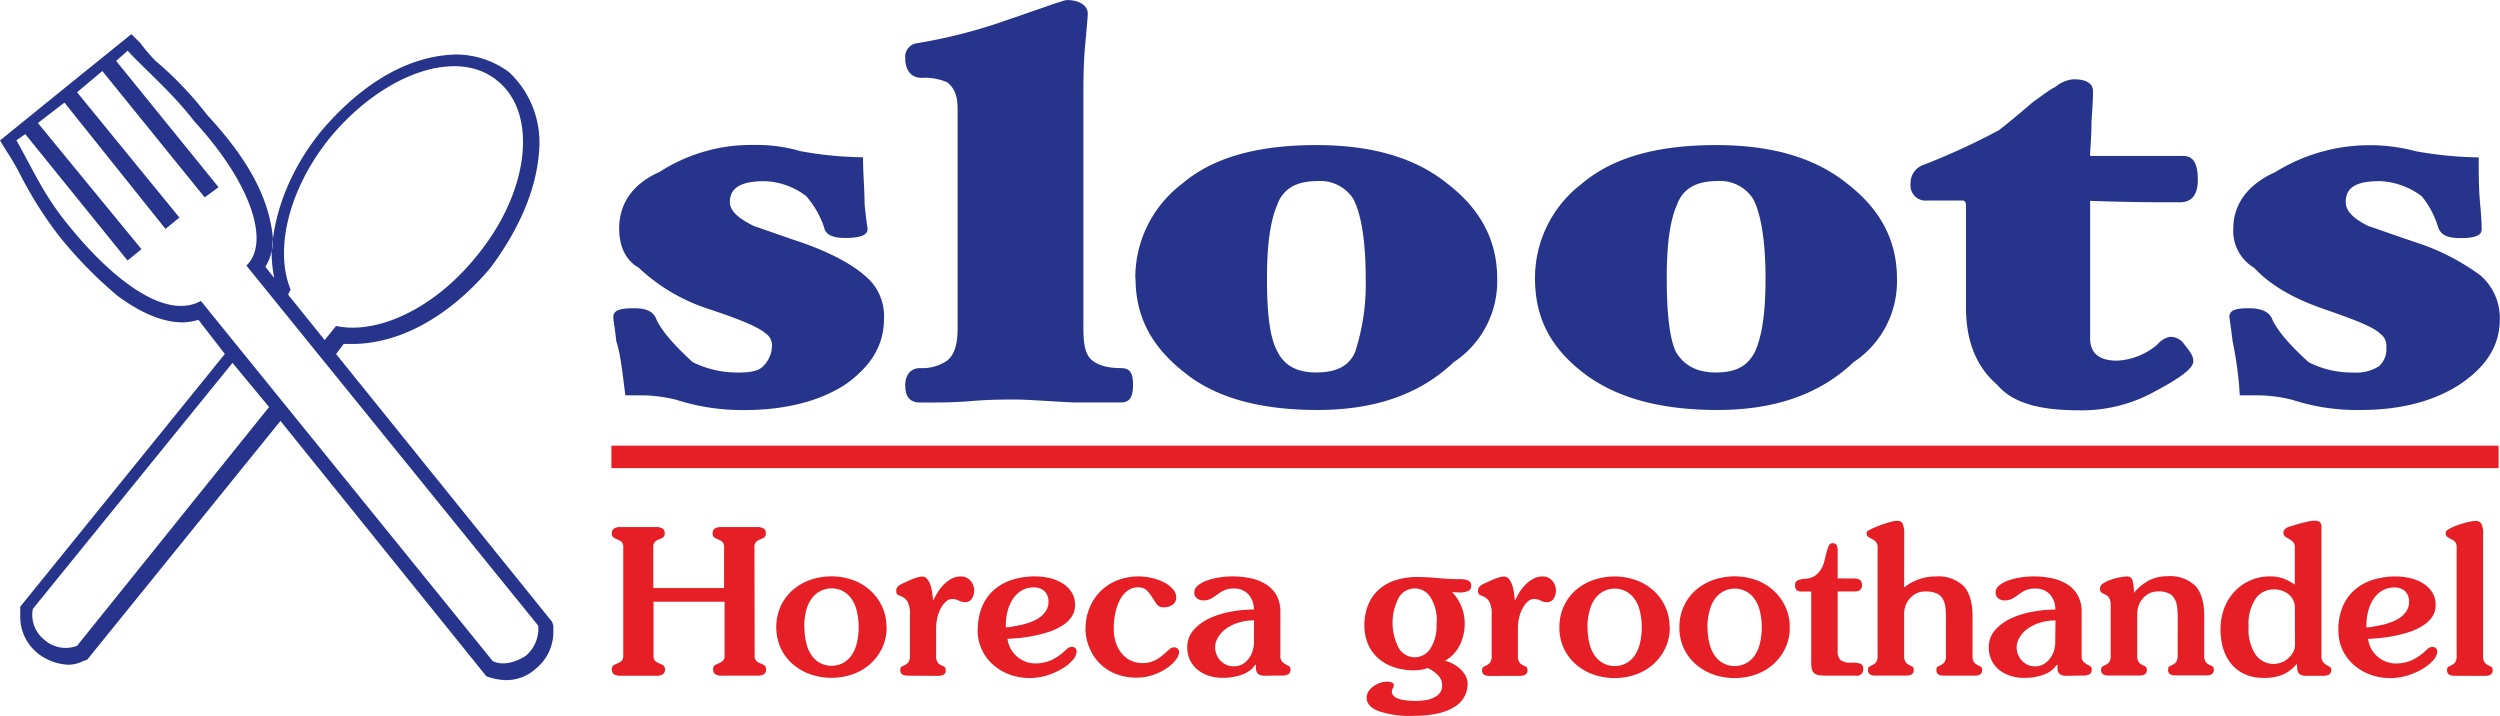 <svg id="Laag_1" data-name="Laag 1" xmlns="http://www.w3.org/2000/svg" viewBox="0 0 406.48 116.36"><defs><style>.cls-1{fill:#27348b;fill-rule:evenodd;}.cls-2{fill:#e51f25;}</style></defs><title>logo</title><path class="cls-1" d="M99.72,51.58c0-1.22,1.22-1.46,3.41-1.46,1.94,0,3.16.48,3.65,1.94,1,2,2.93,4.14,5.84,6.82a16.42,16.42,0,0,0,7.54,1.69c1.71,0,3.16-.23,3.9-1a4.78,4.78,0,0,0,1.45-3.16,2.36,2.36,0,0,0-1-2.19c-1.46-1.22-4.62-2.43-9.73-4.13a29.88,29.88,0,0,1-10.94-6.57c-2.19-1.22-3.17-3.64-3.17-6.32,0-4.13,2.19-7.29,6.57-9.25a27.55,27.55,0,0,1,15.57-4.38,25.06,25.06,0,0,1,7.31,1,59.51,59.51,0,0,0,10.2,1c0,2.68.25,5.1.25,7.54.25,2.68.49,3.88.49,4.13,0,1-1.22,1.45-3.65,1.45-1.94,0-3.16-.48-3.41-1.7a14.88,14.88,0,0,0-2.92-5.1,11.66,11.66,0,0,0-6.82-2.43c-3.65,0-5.59,1-5.59,3.4,0,1.46,1.46,2.68,3.9,3.89,2.19.74,4.87,1.71,7.78,2.68,4.87,1.7,8.28,3.64,10.22,5.35a8.44,8.44,0,0,1,3.16,7.06c0,4.38-2.19,7.78-6.32,10.7-4.13,2.68-9.73,4.13-16.3,4.13A35.11,35.11,0,0,1,109.94,65a24,24,0,0,0-6.32-.72h-1.94c-.49-3.66-.74-6.57-1.47-8.77-.24-2.19-.48-3.41-.48-3.89"/><path class="cls-1" d="M147.17,62.76c0-1.94,1-2.91,2.43-2.91A7.15,7.15,0,0,0,154,58.63c1.22-1,1.7-2.68,1.7-5.35V17.76c0-2.19-.48-3.4-1.7-4.38a9,9,0,0,0-4.13-.72c-1.71,0-2.68-1.22-2.68-3.16a2.22,2.22,0,0,1,1.71-2.44,85.92,85.92,0,0,0,15.07-3.88c5.84-2,9-3.17,9.5-3.17,2.19,0,3.39,1,3.39,2.19,0,.73-.24,2.93-.48,5.84s-.23,5.85-.23,8.53V53.28c0,2.43.23,4.13,1.2,5.1s2.68,1.47,4.87,1.47c1.47,0,2,.72,2,2.68s-.48,2.91-2,2.91h-7.54c-4.87-.24-7.78-.48-9.48-.48-1.94,0-4.38,0-7.29.25-2.68.24-5.6.24-8.28.24-1.46,0-2.43-.72-2.43-2.68"/><path class="cls-1" d="M206,45.25h0c0,5.84.48,9.73,1.71,11.92,1.2,2.43,3.39,3.39,6.32,3.39,3.16,0,5.35-1,6.32-3.39a35.55,35.55,0,0,0,1.7-11.92c0-6.08-.73-10.45-2-12.89a6.37,6.37,0,0,0-5.84-2.92c-3.39,0-5.59,1.21-6.55,3.88C206.52,36,206,39.9,206,45.25m-21.41,0a19.17,19.17,0,0,1,7.54-15.32c5.1-4.38,12.41-6.34,21.89-6.34,9,0,16.06,2,21.41,6.34q8,6.19,8,15.32a15.74,15.74,0,0,1-7.06,13.63c-5.35,5.11-12.64,7.78-22.14,7.78-9.23,0-16.54-1.94-21.64-6.09C187.31,56.45,184.63,51.58,184.63,45.25Z"/><path class="cls-1" d="M271,45.25h0c0,5.84.48,9.73,1.46,11.92,1.45,2.43,3.64,3.39,6.57,3.39,3.16,0,5.11-1,6.32-3.39,1.21-2.68,1.71-6.57,1.71-11.92,0-6.08-.74-10.45-2-12.89a6.37,6.37,0,0,0-5.84-2.92c-3.41,0-5.59,1.21-6.57,3.88C271.48,36,271,39.9,271,45.25m-21.42,0a19.22,19.22,0,0,1,7.54-15.32c5.12-4.38,12.41-6.34,21.9-6.34,9,0,16.06,2,21.41,6.34q8,6.19,8,15.32a15.74,15.74,0,0,1-7.05,13.63C296,64,288.75,66.66,279.26,66.66c-9.25,0-16.54-1.94-21.89-6.09S249.58,51.58,249.58,45.25Z"/><path class="cls-1" d="M339.84,32.61V55q0,3.64,4.38,3.64A10.87,10.87,0,0,0,350.79,56a3.49,3.49,0,0,1,1.94-1.22A2.65,2.65,0,0,1,355.15,56c1,1.22,1.47,1.94,1.47,2.68,0,1.22-2,2.68-6.08,4.87a24.44,24.44,0,0,1-12.65,3.16c-6.33,0-10.7-1.22-13.14-4.13-3.41-2.92-5.1-7.06-5.1-12.66V33.33c0-.48-.25-.72-.48-.72h-5.85a2.45,2.45,0,0,1-2.68-2.68,3.14,3.14,0,0,1,2.19-3.16A107.81,107.81,0,0,0,325,21.17c2.19-1.7,3.88-3.16,5.59-4.62,1.45-1,2.68-2,3.64-2.44a5.09,5.09,0,0,1,2.92-1.22c2.19,0,3.16.73,3.16,2,0,0,0,1.7-.25,4.87,0,2.68-.23,4.61-.23,5.59h15.09c1.71,0,2.43,1.22,2.43,3.89,0,2.43-1,3.65-2.91,3.65H352c-1.45,0-5.35,0-12.16-.23"/><path class="cls-1" d="M362.46,51.58c0-1.22,1.21-1.46,3.16-1.46s3.39.48,3.89,1.94c1,2,2.91,4.14,5.84,6.82a15.41,15.41,0,0,0,7.29,1.69,6.9,6.9,0,0,0,4.13-1A3.73,3.73,0,0,0,388,56.45a2.39,2.39,0,0,0-1-2.19c-1.22-1.22-4.63-2.43-9.48-4.13s-8.53-3.9-11-6.57a7,7,0,0,1-3.41-6.32c0-4.13,2.44-7.29,6.82-9.25a29.12,29.12,0,0,1,22.87-3.4,61.85,61.85,0,0,0,10.22,1c0,2.68,0,5.1.23,7.54.25,2.68.25,3.88.25,4.13,0,1-1,1.45-3.41,1.45-2.19,0-3.16-.48-3.65-1.7a14.48,14.48,0,0,0-2.68-5.1A12.2,12.2,0,0,0,387,29.45c-3.89,0-5.6,1-5.6,3.4,0,1.46,1.22,2.68,3.65,3.89,2.19.74,4.87,1.71,7.79,2.68a37,37,0,0,1,10.45,5.35,9.14,9.14,0,0,1,3.16,7.06c0,4.38-2.18,7.78-6.55,10.7-4.15,2.68-9.5,4.13-16.06,4.13A33.9,33.9,0,0,1,372.68,65a24,24,0,0,0-6.33-.72h-2.18A59.16,59.16,0,0,0,363,55.47c-.25-2.19-.49-3.41-.49-3.89"/><rect class="cls-2" x="99.41" y="72.46" width="306.84" height="3.65"/><path class="cls-1" d="M37.8,59h0L5.34,99A5.13,5.13,0,0,0,7.19,104a5.18,5.18,0,0,0,5.34,1L43.75,66.18ZM80.93,13.18h0C74.37,7.65,62.24,12,53.62,22.43c-6.78,8.42-9,18.28-6.37,24.64l-.41.83,5.95,7.39L54.64,53c6.78,1.44,16-2.87,22.8-11.3C86.07,31.26,87.51,18.52,80.93,13.18Zm-40.87,30h0c3.9-3.7.82-13.34-8.43-23.41C27.94,15,23.83,11.55,20.75,8.25L18.89,9.91,35.54,30.44l-2.26,1.65L16.64,11.55,12.53,15,29.17,35.37l-2.26,1.85L10.48,16.68,6.16,20,23,40.51l-2.26,1.85L4.11,21.81l-1.44,1c2.88,5.14,4.52,9,8.43,13.77C17.88,45,26.7,52.21,32.66,48.93l47.45,58.55c1.64.82,3.7.2,5.34-.82a5.78,5.78,0,0,0,2.06-4.93ZM82.78,11.74a15.67,15.67,0,0,1,4.93,11.72c-.2,7.39-3.7,14.38-8,20.13-5.55,6.58-13.36,12.12-22,12.33H55.88l-1.24,1.64,35.13,43.55.2.62v1a7.62,7.62,0,0,1-2.87,6,7.05,7.05,0,0,1-4.94,1.85,10.64,10.64,0,0,1-2.46-.41l-.62-.21L45.6,68.44,14.18,107.26l-.62.21a5.47,5.47,0,0,1-2.46.61,8.64,8.64,0,0,1-4.94-1.84,7.61,7.61,0,0,1-2.87-6V98.64L36.56,57.55,32.26,52a10.13,10.13,0,0,1-2.47.42c-3.9,0-7.6-2.06-10.68-4.32a69.55,69.55,0,0,1-9.45-9.66A63.78,63.78,0,0,1,3.29,28.39,39.61,39.61,0,0,0,1,24.48L0,22.84,9.66,15l11.7-9.45L22.81,7a30.47,30.47,0,0,0,2.46,2.88,57.24,57.24,0,0,1,8.43,8.83c5.13,5.55,10.06,12.33,10.68,20.14a8.33,8.33,0,0,1-1.23,4.52l1.44,1.84a22,22,0,0,1-.42-3.69c.21-7.4,3.5-14.59,8-20.13,5.54-6.57,13.15-12.33,22-12.53A14.57,14.57,0,0,1,82.78,11.74Z"/><path class="cls-2" d="M309.6,95.52a8.11,8.11,0,0,1,5.13-1.79,5.89,5.89,0,0,1,4.55,1.57q1.44,1.57,1.44,4.91v6.35a1.83,1.83,0,0,0,.25,1.12,1.57,1.57,0,0,0,.53.43l.53.26q.25.13.25.6,0,.89-1.22.89h-5q-1.22,0-1.22-.89,0-.46.25-.6l.53-.26a1.57,1.57,0,0,0,.53-.43,1.83,1.83,0,0,0,.25-1.12v-6.09a15.86,15.86,0,0,0-.08-1.67,3.58,3.58,0,0,0-.41-1.37,2.23,2.23,0,0,0-1-.93,4.33,4.33,0,0,0-1.87-.33,3.21,3.21,0,0,0-1.45.31,3.46,3.46,0,0,0-1.08.83,3.59,3.59,0,0,0-.68,1.16,3.75,3.75,0,0,0-.23,1.27v6.81a1.83,1.83,0,0,0,.25,1.12,1.57,1.57,0,0,0,.53.43l.53.26q.25.13.25.6,0,.89-1.22.89h-5q-1.22,0-1.22-.89,0-.46.25-.6l.53-.26a1.57,1.57,0,0,0,.53-.43,1.83,1.83,0,0,0,.25-1.12V89a1.26,1.26,0,0,0-.28-.89,2.19,2.19,0,0,0-.61-.46,6.45,6.45,0,0,1-.61-.35.61.61,0,0,1-.28-.55.49.49,0,0,1,.3-.5,4.54,4.54,0,0,0,.56-.3l.83-.35q.53-.22,1.12-.41t1.16-.35a3.76,3.76,0,0,1,.93-.15.93.93,0,0,1,1,.53,4.7,4.7,0,0,1,.21,1.65Zm-8.1-1.46a1.61,1.61,0,0,1,.91.23,1.18,1.18,0,0,1,0,1.67,1.71,1.71,0,0,1-.91.21h-2.71v9.59a2,2,0,0,0,.48,1.57,2.72,2.72,0,0,0,1.74.41,3.87,3.87,0,0,1,1.54.2.78.78,0,0,1,.38.76,1,1,0,0,1-1.16,1.16h-4.7a8.08,8.08,0,0,1-1.29-.08,1.73,1.73,0,0,1-.79-.31,1.12,1.12,0,0,1-.4-.66,5,5,0,0,1-.1-1.09V96.18h-1.36a1.65,1.65,0,0,1-1-.21,1.06,1.06,0,0,1-.26-.84.78.78,0,0,1,.46-.79,4.54,4.54,0,0,1,1.39-.26,2.84,2.84,0,0,0,1.51-.56,3.65,3.65,0,0,0,.93-1.09,5.14,5.14,0,0,0,.51-1.36q.17-.73.33-1.34a6.64,6.64,0,0,1,.35-1,.61.61,0,0,1,.58-.4.74.74,0,0,1,.69.28,2.26,2.26,0,0,1,.17,1v4.43ZM291,102a7.76,7.76,0,0,1-.71,3.36,8.16,8.16,0,0,1-1.92,2.6,8.54,8.54,0,0,1-2.84,1.69,10.52,10.52,0,0,1-7,0,8.73,8.73,0,0,1-2.86-1.69,7.76,7.76,0,0,1-2.61-6,8,8,0,0,1,.69-3.34A7.8,7.8,0,0,1,275.66,96a8.72,8.72,0,0,1,2.86-1.69,10.52,10.52,0,0,1,7,0A8.53,8.53,0,0,1,288.35,96a8.11,8.11,0,0,1,1.92,2.61A7.79,7.79,0,0,1,291,102Zm-13.36,0a10.1,10.1,0,0,0,.33,2.73,5.73,5.73,0,0,0,.93,2,4,4,0,0,0,1.41,1.17,4,4,0,0,0,3.47,0,4,4,0,0,0,1.41-1.17,5.72,5.72,0,0,0,.93-2,11.41,11.41,0,0,0,0-5.46,5.72,5.72,0,0,0-.93-2,4,4,0,0,0-1.41-1.17,4,4,0,0,0-3.47,0,4,4,0,0,0-1.41,1.17,5.73,5.73,0,0,0-.93,2A10.1,10.1,0,0,0,277.61,102Zm-6.15,0a7.76,7.76,0,0,1-.71,3.36,8.16,8.16,0,0,1-1.92,2.6,8.54,8.54,0,0,1-2.84,1.69,10.52,10.52,0,0,1-7,0,8.73,8.73,0,0,1-2.86-1.69,7.76,7.76,0,0,1-2.61-6,8,8,0,0,1,.69-3.34A7.8,7.8,0,0,1,256.15,96,8.72,8.72,0,0,1,259,94.33a10.52,10.52,0,0,1,7,0A8.54,8.54,0,0,1,268.83,96a8.11,8.11,0,0,1,1.92,2.61A7.79,7.79,0,0,1,271.46,102Zm-13.36,0a10.12,10.12,0,0,0,.33,2.73,5.74,5.74,0,0,0,.93,2,4,4,0,0,0,1.41,1.17,4,4,0,0,0,3.47,0,4,4,0,0,0,1.41-1.17,5.72,5.72,0,0,0,.93-2,11.42,11.42,0,0,0,0-5.46,5.72,5.72,0,0,0-.93-2,4,4,0,0,0-1.41-1.17,4,4,0,0,0-3.47,0,4,4,0,0,0-1.41,1.17,5.74,5.74,0,0,0-.93,2A10.12,10.12,0,0,0,258.1,102Zm-15.94,7.9q-1.22,0-1.22-.89,0-.46.25-.6l.53-.26a1.56,1.56,0,0,0,.53-.43,1.83,1.83,0,0,0,.25-1.12V99.89a4.15,4.15,0,0,0-.35-2,2,2,0,0,0-.76-.79,7.41,7.41,0,0,0-.76-.35q-.35-.13-.35-.66a1,1,0,0,1,.17-.6,1.43,1.43,0,0,1,.45-.4,6.38,6.38,0,0,1,.61-.31l.69-.31a9.43,9.43,0,0,1,1.22-.5,3.69,3.69,0,0,1,1.06-.23,1.06,1.06,0,0,1,.88.46,3.4,3.4,0,0,1,.53,1.07,7.91,7.91,0,0,1,.26,1.27q.08.66.12,1.06h.07a9.69,9.69,0,0,1,.73-1.37,6.77,6.77,0,0,1,1-1.24,5.34,5.34,0,0,1,1.24-.91,3,3,0,0,1,1.42-.35,2,2,0,0,1,1.62.68,2.4,2.4,0,0,1,.6,1.64,2.45,2.45,0,0,1-.35,1.26,1.28,1.28,0,0,1-1.21.6,2.3,2.3,0,0,1-.93-.26,2.5,2.5,0,0,0-1.06-.26,1.52,1.52,0,0,0-1,.4,3.61,3.61,0,0,0-.84,1.06,6.35,6.35,0,0,0-.58,1.52,7.34,7.34,0,0,0-.21,1.79v4.43a1.83,1.83,0,0,0,.25,1.12,1.57,1.57,0,0,0,.53.43l.53.26q.25.13.25.6,0,.89-1.22.89Zm-6.09-13.63a7.18,7.18,0,0,1,1.52,2.35,7.33,7.33,0,0,1,.53,2.75,7.87,7.87,0,0,1-.79,3.51,5.85,5.85,0,0,1-2.41,2.55,6.33,6.33,0,0,1,1.39.56,5.46,5.46,0,0,1,1.17.86,4,4,0,0,1,.81,1.09,2.84,2.84,0,0,1,.3,1.29,4.27,4.27,0,0,1-2.23,3.75q-2.23,1.41-6.6,1.41a15.75,15.75,0,0,1-5.69-.78q-1.89-.78-1.89-2.13a1.91,1.91,0,0,1,.33-1.11,3.17,3.17,0,0,1,.84-.83,4.17,4.17,0,0,1,1.09-.53,3.59,3.59,0,0,1,1.07-.18,1.81,1.81,0,0,1,.78.15.48.48,0,0,1,.31.45.87.87,0,0,1-.17.48,1,1,0,0,0,0,1.06,1.26,1.26,0,0,0,.51.46,3.9,3.9,0,0,0,1.09.36,11.59,11.59,0,0,0,4,0,4.51,4.51,0,0,0,1.41-.55,2.08,2.08,0,0,0,.78-.81,2.12,2.12,0,0,0,.23-1,2.3,2.3,0,0,0-.73-1.7,5.51,5.51,0,0,0-1.62-1.11,5.2,5.2,0,0,1-1.22.3,9.26,9.26,0,0,1-1,.07,10.18,10.18,0,0,1-3.24-.5,7.37,7.37,0,0,1-2.56-1.44,6.48,6.48,0,0,1-1.67-2.3,7.49,7.49,0,0,1-.6-3,8.79,8.79,0,0,1,.63-3.44,6.75,6.75,0,0,1,1.75-2.48,7.57,7.57,0,0,1,2.7-1.5,11.21,11.21,0,0,1,3.49-.51q1.69,0,3.37.17t3.37.17a5.58,5.58,0,0,1,1.09.08,1.69,1.69,0,0,1,.61.23.71.71,0,0,1,.28.33,1.21,1.21,0,0,1,.07.41.89.89,0,0,1-.38.83,3.29,3.29,0,0,1-1.37.3Zm-2.51,5a6.92,6.92,0,0,0-1-4.15,3,3,0,0,0-5.13,0,8.79,8.79,0,0,0,0,8.3,3,3,0,0,0,5.13,0A6.92,6.92,0,0,0,233.56,101.28Zm-27.91,8.6a2.09,2.09,0,0,1-.83-.13,1,1,0,0,1-.45-.36,1.25,1.25,0,0,1-.18-.56,3.94,3.94,0,0,1,0-.73h-.13a4.17,4.17,0,0,1-2.12,1.59,8.85,8.85,0,0,1-3.11.53,7.19,7.19,0,0,1-2.5-.4,5.49,5.49,0,0,1-1.82-1.07,4.48,4.48,0,0,1-1.12-1.57,4.68,4.68,0,0,1-.38-1.85,4.2,4.2,0,0,1,1-2.86,7.82,7.82,0,0,1,2.61-1.92,14.17,14.17,0,0,1,3.51-1.09,20.75,20.75,0,0,1,3.7-.35,3.57,3.57,0,0,0-.83-2.41,3.1,3.1,0,0,0-2.48-1A3.58,3.58,0,0,0,199,96a6.8,6.8,0,0,0-1.07.66,9.74,9.74,0,0,1-1,.66,2.57,2.57,0,0,1-1.31.3,1.63,1.63,0,0,1-1-.33,1.17,1.17,0,0,1-.43-1,1.41,1.41,0,0,1,.55-1.07,4.56,4.56,0,0,1,1.44-.81,10.78,10.78,0,0,1,2-.51,13.56,13.56,0,0,1,2.2-.18,14.09,14.09,0,0,1,3,.31,7.56,7.56,0,0,1,2.5,1,5,5,0,0,1,1.69,1.8,5.51,5.51,0,0,1,.61,2.7v7.11a1.3,1.3,0,0,0,.26.91,2.31,2.31,0,0,0,.56.45l.56.31a.54.54,0,0,1,.26.51,1,1,0,0,1-.3.79,2.35,2.35,0,0,1-1.29.23Zm-1.79-9a8,8,0,0,0-2.61.4,6.76,6.76,0,0,0-2,1,4.84,4.84,0,0,0-1.26,1.41,3,3,0,0,0-.23,2.7,3.06,3.06,0,0,0,.61,1,3.12,3.12,0,0,0,.94.69,2.73,2.73,0,0,0,1.21.26A2.8,2.8,0,0,0,202,108a3.44,3.44,0,0,0,1-.88,3.89,3.89,0,0,0,.63-1.17,4.76,4.76,0,0,0,.25-1.24Zm-27.38,1.32a8.61,8.61,0,0,1,.66-3.41,8.25,8.25,0,0,1,1.8-2.68,8.1,8.1,0,0,1,2.71-1.75,9.48,9.48,0,0,1,5.69-.35,8.58,8.58,0,0,1,2,.74,4.48,4.48,0,0,1,1.37,1.09,2.07,2.07,0,0,1,.51,1.32,1.41,1.41,0,0,1-.55,1.14,2.37,2.37,0,0,1-1.54.45,1.25,1.25,0,0,1-1.09-.51q-.36-.51-.73-1.11a6.32,6.32,0,0,0-.86-1.11,2,2,0,0,0-1.49-.51,2.75,2.75,0,0,0-1.57.48,4.08,4.08,0,0,0-1.22,1.36,7.78,7.78,0,0,0-.81,2.12,11.82,11.82,0,0,0-.3,2.76,7,7,0,0,0,.36,2.33,5.4,5.4,0,0,0,1,1.77,4.24,4.24,0,0,0,3.24,1.49,4.42,4.42,0,0,0,2-.4,6.67,6.67,0,0,0,1.36-.88q.56-.48,1-.88a1.25,1.25,0,0,1,.83-.4.84.84,0,0,1,.6.21.75.75,0,0,1,.23.58,2.2,2.2,0,0,1-.53,1.24,6.22,6.22,0,0,1-1.46,1.36,9.09,9.09,0,0,1-2.2,1.09,8.29,8.29,0,0,1-2.76.45,9,9,0,0,1-3.26-.58,7.6,7.6,0,0,1-2.6-1.64,7.68,7.68,0,0,1-1.72-2.53A8.22,8.22,0,0,1,176.48,102.2Zm-17.53.17a9.67,9.67,0,0,1,.61-3.51,7.42,7.42,0,0,1,1.8-2.73,8.17,8.17,0,0,1,2.94-1.77,12,12,0,0,1,4.07-.63,10.22,10.22,0,0,1,2.17.25,6.92,6.92,0,0,1,2.08.81,4.8,4.8,0,0,1,1.54,1.44,3.65,3.65,0,0,1,.6,2.1,3.31,3.31,0,0,1-.58,2,5,5,0,0,1-1.52,1.41,9.8,9.8,0,0,1-2.12,1,21.91,21.91,0,0,1-2.4.63q-1.22.25-2.36.36t-2,.15a4.59,4.59,0,0,0,4.63,4,6.75,6.75,0,0,0,2.53-.55,8.42,8.42,0,0,0,2.1-1.44l.53-.48a1,1,0,0,1,.69-.21.72.72,0,0,1,.58.21.82.82,0,0,1,.18.55,2.21,2.21,0,0,1-.63,1.37,6.84,6.84,0,0,1-1.69,1.39,11.39,11.39,0,0,1-2.45,1.09,9.56,9.56,0,0,1-6.12-.12,8.38,8.38,0,0,1-2.68-1.59,7.55,7.55,0,0,1-1.84-2.46A7.47,7.47,0,0,1,158.95,102.37Zm9.13-6.85a3.83,3.83,0,0,0-2.07.55,4.43,4.43,0,0,0-1.44,1.46,6.77,6.77,0,0,0-.83,2.08,9.68,9.68,0,0,0-.23,2.4q.43,0,1.11-.13t1.46-.28a12,12,0,0,0,1.55-.48,6.3,6.3,0,0,0,1.41-.74,3.88,3.88,0,0,0,1-1.06,2.58,2.58,0,0,0,.4-1.44,2.31,2.31,0,0,0-.63-1.74A2.41,2.41,0,0,0,168.08,95.52Zm-20.51,14.35q-1.22,0-1.22-.89,0-.46.25-.6l.53-.26a1.57,1.57,0,0,0,.53-.43,1.84,1.84,0,0,0,.25-1.12V99.89a4.15,4.15,0,0,0-.35-2,2,2,0,0,0-.76-.79,7.38,7.38,0,0,0-.76-.35q-.35-.13-.35-.66a1,1,0,0,1,.17-.6,1.43,1.43,0,0,1,.45-.4,6.34,6.34,0,0,1,.61-.31l.69-.31a9.43,9.43,0,0,1,1.22-.5,3.69,3.69,0,0,1,1.06-.23,1.06,1.06,0,0,1,.88.46,3.39,3.39,0,0,1,.53,1.07,7.9,7.9,0,0,1,.26,1.27q.08.66.12,1.06h.07a9.65,9.65,0,0,1,.73-1.37,6.78,6.78,0,0,1,1-1.24,5.35,5.35,0,0,1,1.24-.91,3,3,0,0,1,1.42-.35,2,2,0,0,1,1.62.68,2.4,2.4,0,0,1,.6,1.64,2.45,2.45,0,0,1-.35,1.26,1.28,1.28,0,0,1-1.21.6,2.3,2.3,0,0,1-.93-.26,2.5,2.5,0,0,0-1.06-.26,1.52,1.52,0,0,0-1,.4,3.6,3.6,0,0,0-.84,1.06,6.34,6.34,0,0,0-.58,1.52,7.34,7.34,0,0,0-.21,1.79v4.43a1.83,1.83,0,0,0,.25,1.12,1.56,1.56,0,0,0,.53.43l.53.26q.25.13.25.6,0,.89-1.22.89Zm-3.44-7.9a7.76,7.76,0,0,1-.71,3.36,8.16,8.16,0,0,1-1.92,2.6,8.54,8.54,0,0,1-2.84,1.69,10.52,10.52,0,0,1-7,0,8.73,8.73,0,0,1-2.86-1.69,7.84,7.84,0,0,1-1.92-2.6,8.42,8.42,0,0,1,0-6.7A7.8,7.8,0,0,1,128.82,96a8.72,8.72,0,0,1,2.86-1.69,10.52,10.52,0,0,1,7,0A8.53,8.53,0,0,1,141.5,96a8.11,8.11,0,0,1,1.92,2.61A7.79,7.79,0,0,1,144.13,102Zm-13.36,0a10.1,10.1,0,0,0,.33,2.73,5.73,5.73,0,0,0,.93,2,4,4,0,0,0,1.41,1.17,4,4,0,0,0,3.47,0,4,4,0,0,0,1.41-1.17,5.73,5.73,0,0,0,.93-2,11.42,11.42,0,0,0,0-5.46,5.73,5.73,0,0,0-.93-2,4,4,0,0,0-1.41-1.17,4,4,0,0,0-3.47,0A4,4,0,0,0,132,97.29a5.73,5.73,0,0,0-.93,2A10.1,10.1,0,0,0,130.77,102Zm-8.1,4.6a1.18,1.18,0,0,0,.28.91,2,2,0,0,0,.63.38,3.86,3.86,0,0,1,.64.31.77.77,0,0,1,.3.71.9.9,0,0,1-.31.73,2,2,0,0,1-1.21.26h-5.56a2,2,0,0,1-1.21-.26.9.9,0,0,1-.31-.73.79.79,0,0,1,.28-.71,3.34,3.34,0,0,1,.63-.31,2.27,2.27,0,0,0,.65-.38,1.14,1.14,0,0,0,.3-.91V97.84H106.26v8.73a1.18,1.18,0,0,0,.28.91,2,2,0,0,0,.63.38,3.89,3.89,0,0,1,.65.31.77.77,0,0,1,.3.71.9.9,0,0,1-.31.73,2,2,0,0,1-1.21.26H101a2,2,0,0,1-1.21-.26.9.9,0,0,1-.31-.73.79.79,0,0,1,.28-.71,3.35,3.35,0,0,1,.63-.31,2.27,2.27,0,0,0,.65-.38,1.14,1.14,0,0,0,.3-.91V89a1.14,1.14,0,0,0-.3-.91,2.26,2.26,0,0,0-.65-.38,3.35,3.35,0,0,1-.63-.31.79.79,0,0,1-.28-.71.9.9,0,0,1,.31-.73,2,2,0,0,1,1.21-.26h5.56a2,2,0,0,1,1.21.26.9.9,0,0,1,.31.73.77.77,0,0,1-.3.71,3.89,3.89,0,0,1-.65.31,2,2,0,0,0-.63.38,1.18,1.18,0,0,0-.28.91v6.61h11.51V89a1.14,1.14,0,0,0-.3-.91,2.26,2.26,0,0,0-.65-.38,3.35,3.35,0,0,1-.63-.31.79.79,0,0,1-.28-.71.9.9,0,0,1,.31-.73,2,2,0,0,1,1.21-.26H123a2,2,0,0,1,1.21.26.9.9,0,0,1,.31.73.77.77,0,0,1-.3.71,3.87,3.87,0,0,1-.64.31,2,2,0,0,0-.63.38,1.18,1.18,0,0,0-.28.91Z"/><path class="cls-2" d="M399.09,109.88q-1.22,0-1.22-.89,0-.46.25-.6l.53-.26a1.57,1.57,0,0,0,.53-.43,1.83,1.83,0,0,0,.25-1.12V89a1.24,1.24,0,0,0-.28-.93,2.22,2.22,0,0,0-.61-.41,3.67,3.67,0,0,1-.61-.35.87.87,0,0,1-.28-.76q0-.23.58-.56a8.45,8.45,0,0,1,1.37-.61,16.2,16.2,0,0,1,1.62-.48,6,6,0,0,1,1.32-.2,1,1,0,0,1,.88.41,3.27,3.27,0,0,1,.31,1.77v19.71a1.83,1.83,0,0,0,.25,1.12,1.57,1.57,0,0,0,.53.43l.53.26q.25.13.25.6,0,.89-1.22.89Zm-18.89-7.51a9.67,9.67,0,0,1,.61-3.51,7.42,7.42,0,0,1,1.8-2.73,8.17,8.17,0,0,1,2.94-1.77,12,12,0,0,1,4.07-.63,10.22,10.22,0,0,1,2.17.25,6.92,6.92,0,0,1,2.08.81,4.8,4.8,0,0,1,1.54,1.44,3.65,3.65,0,0,1,.6,2.1,3.31,3.31,0,0,1-.58,2,5,5,0,0,1-1.52,1.41,9.8,9.8,0,0,1-2.12,1,21.91,21.91,0,0,1-2.4.63q-1.22.25-2.36.36t-2,.15a4.59,4.59,0,0,0,4.63,4,6.75,6.75,0,0,0,2.53-.55,8.41,8.41,0,0,0,2.1-1.44l.53-.48a1,1,0,0,1,.69-.21.72.72,0,0,1,.58.21.82.82,0,0,1,.18.55,2.21,2.21,0,0,1-.63,1.37,6.84,6.84,0,0,1-1.69,1.39,11.39,11.39,0,0,1-2.45,1.09,9.56,9.56,0,0,1-6.12-.12,8.38,8.38,0,0,1-2.68-1.59,7.55,7.55,0,0,1-1.84-2.46A7.47,7.47,0,0,1,380.21,102.37Zm9.13-6.85a3.83,3.83,0,0,0-2.07.55,4.43,4.43,0,0,0-1.44,1.46,6.77,6.77,0,0,0-.83,2.08,9.67,9.67,0,0,0-.23,2.4q.43,0,1.11-.13t1.46-.28a12,12,0,0,0,1.55-.48,6.3,6.3,0,0,0,1.41-.74,3.89,3.89,0,0,0,1-1.06,2.59,2.59,0,0,0,.4-1.44,2.31,2.31,0,0,0-.63-1.74A2.41,2.41,0,0,0,389.34,95.52ZM375,109.88a2.19,2.19,0,0,1-.86-.13,1,1,0,0,1-.45-.38,1.42,1.42,0,0,1-.18-.61q0-.36-.07-.83a6.12,6.12,0,0,1-2.23,1.74,7.7,7.7,0,0,1-3.09.55,7.38,7.38,0,0,1-3.22-.64,6.14,6.14,0,0,1-2.2-1.74,7.09,7.09,0,0,1-1.26-2.51,11,11,0,0,1-.4-3A9.53,9.53,0,0,1,361.6,99a8.23,8.23,0,0,1,1.65-2.75,7.78,7.78,0,0,1,5.87-2.53,6.13,6.13,0,0,1,2.1.33,9,9,0,0,1,1.9,1V89a1.21,1.21,0,0,0-.3-.89,2.64,2.64,0,0,0-.64-.48,5.7,5.7,0,0,1-.63-.38.72.72,0,0,1-.28-.63.76.76,0,0,1,.26-.6,1.74,1.74,0,0,1,.53-.33l.74-.23L374,85.1l1.26-.3a4.86,4.86,0,0,1,1-.13,1.5,1.5,0,0,1,.94.21,1.33,1.33,0,0,1,.25,1v20.8a1.51,1.51,0,0,0,.25.94,2.09,2.09,0,0,0,.55.5l.55.31a.45.45,0,0,1,.25.43,1,1,0,0,1-.3.79,2.35,2.35,0,0,1-1.29.23ZM373.13,99a2.85,2.85,0,0,0-1-2.36,3.81,3.81,0,0,0-2.46-.81,3.59,3.59,0,0,0-2.89,1.46,7.3,7.3,0,0,0-1.17,4.6,7.29,7.29,0,0,0,1.17,4.6,3.59,3.59,0,0,0,2.89,1.46,3.48,3.48,0,0,0,1.29-.25,3.65,3.65,0,0,0,1.11-.68,3.56,3.56,0,0,0,.78-1,2.51,2.51,0,0,0,.3-1.19Zm-19.05,1.46a15.92,15.92,0,0,0-.08-1.67,3.77,3.77,0,0,0-.4-1.37,2.18,2.18,0,0,0-.94-.93,3.72,3.72,0,0,0-1.72-.33,3.21,3.21,0,0,0-1.46.31,3.46,3.46,0,0,0-1.07.83,3.6,3.6,0,0,0-.68,1.16,3.76,3.76,0,0,0-.23,1.27v6.81a1.83,1.83,0,0,0,.25,1.12,1.57,1.57,0,0,0,.53.43l.53.26q.25.13.25.6,0,.89-1.22.89h-5q-1.22,0-1.22-.89,0-.46.25-.6l.53-.26a1.57,1.57,0,0,0,.53-.43,1.83,1.83,0,0,0,.25-1.12V98.5a3,3,0,0,0-.13-1,1.36,1.36,0,0,0-.33-.55,1.61,1.61,0,0,0-.41-.28l-.41-.2a1,1,0,0,1-.33-.26.92.92,0,0,1-.13-.56,1,1,0,0,1,.58-.83,6.09,6.09,0,0,1,1.32-.61,9.52,9.52,0,0,1,1.44-.36,7,7,0,0,1,1-.12.86.86,0,0,1,.94.58,9.27,9.27,0,0,1,.25,2.07,8.25,8.25,0,0,1,2.43-2,6.47,6.47,0,0,1,3-.69,5.89,5.89,0,0,1,4.55,1.57q1.44,1.57,1.44,4.91v6.35a1.83,1.83,0,0,0,.25,1.12,1.57,1.57,0,0,0,.53.43l.53.26q.25.13.25.6,0,.89-1.22.89h-5q-1.22,0-1.22-.89,0-.46.25-.6l.53-.26a1.57,1.57,0,0,0,.53-.43,1.83,1.83,0,0,0,.25-1.12ZM336,109.88a2.09,2.09,0,0,1-.83-.13,1,1,0,0,1-.45-.36,1.25,1.25,0,0,1-.18-.56,4,4,0,0,1,0-.73h-.13a4.17,4.17,0,0,1-2.12,1.59,8.85,8.85,0,0,1-3.11.53,7.19,7.19,0,0,1-2.5-.4,5.49,5.49,0,0,1-1.82-1.07,4.48,4.48,0,0,1-1.12-1.57,4.68,4.68,0,0,1-.38-1.85,4.2,4.2,0,0,1,1-2.86,7.82,7.82,0,0,1,2.61-1.92,14.16,14.16,0,0,1,3.51-1.09,20.76,20.76,0,0,1,3.7-.35,3.57,3.57,0,0,0-.83-2.41,3.1,3.1,0,0,0-2.48-1,3.58,3.58,0,0,0-1.59.3,6.82,6.82,0,0,0-1.07.66,9.74,9.74,0,0,1-1,.66,2.57,2.57,0,0,1-1.31.3,1.63,1.63,0,0,1-1-.33,1.17,1.17,0,0,1-.43-1,1.41,1.41,0,0,1,.55-1.07,4.56,4.56,0,0,1,1.44-.81,10.78,10.78,0,0,1,2-.51,13.55,13.55,0,0,1,2.2-.18,14.08,14.08,0,0,1,3,.31,7.56,7.56,0,0,1,2.5,1,5,5,0,0,1,1.69,1.8,5.5,5.5,0,0,1,.61,2.7v7.11a1.3,1.3,0,0,0,.26.91,2.33,2.33,0,0,0,.56.45l.56.31a.54.54,0,0,1,.26.51,1,1,0,0,1-.3.79,2.35,2.35,0,0,1-1.29.23Zm-1.79-9a8,8,0,0,0-2.61.4,6.76,6.76,0,0,0-2,1,4.84,4.84,0,0,0-1.26,1.41,3,3,0,0,0-.23,2.7,3.06,3.06,0,0,0,.61,1,3.13,3.13,0,0,0,.94.69,2.73,2.73,0,0,0,1.21.26,2.8,2.8,0,0,0,1.41-.35,3.44,3.44,0,0,0,1-.88,3.89,3.89,0,0,0,.63-1.17,4.76,4.76,0,0,0,.25-1.24Z"/></svg>
